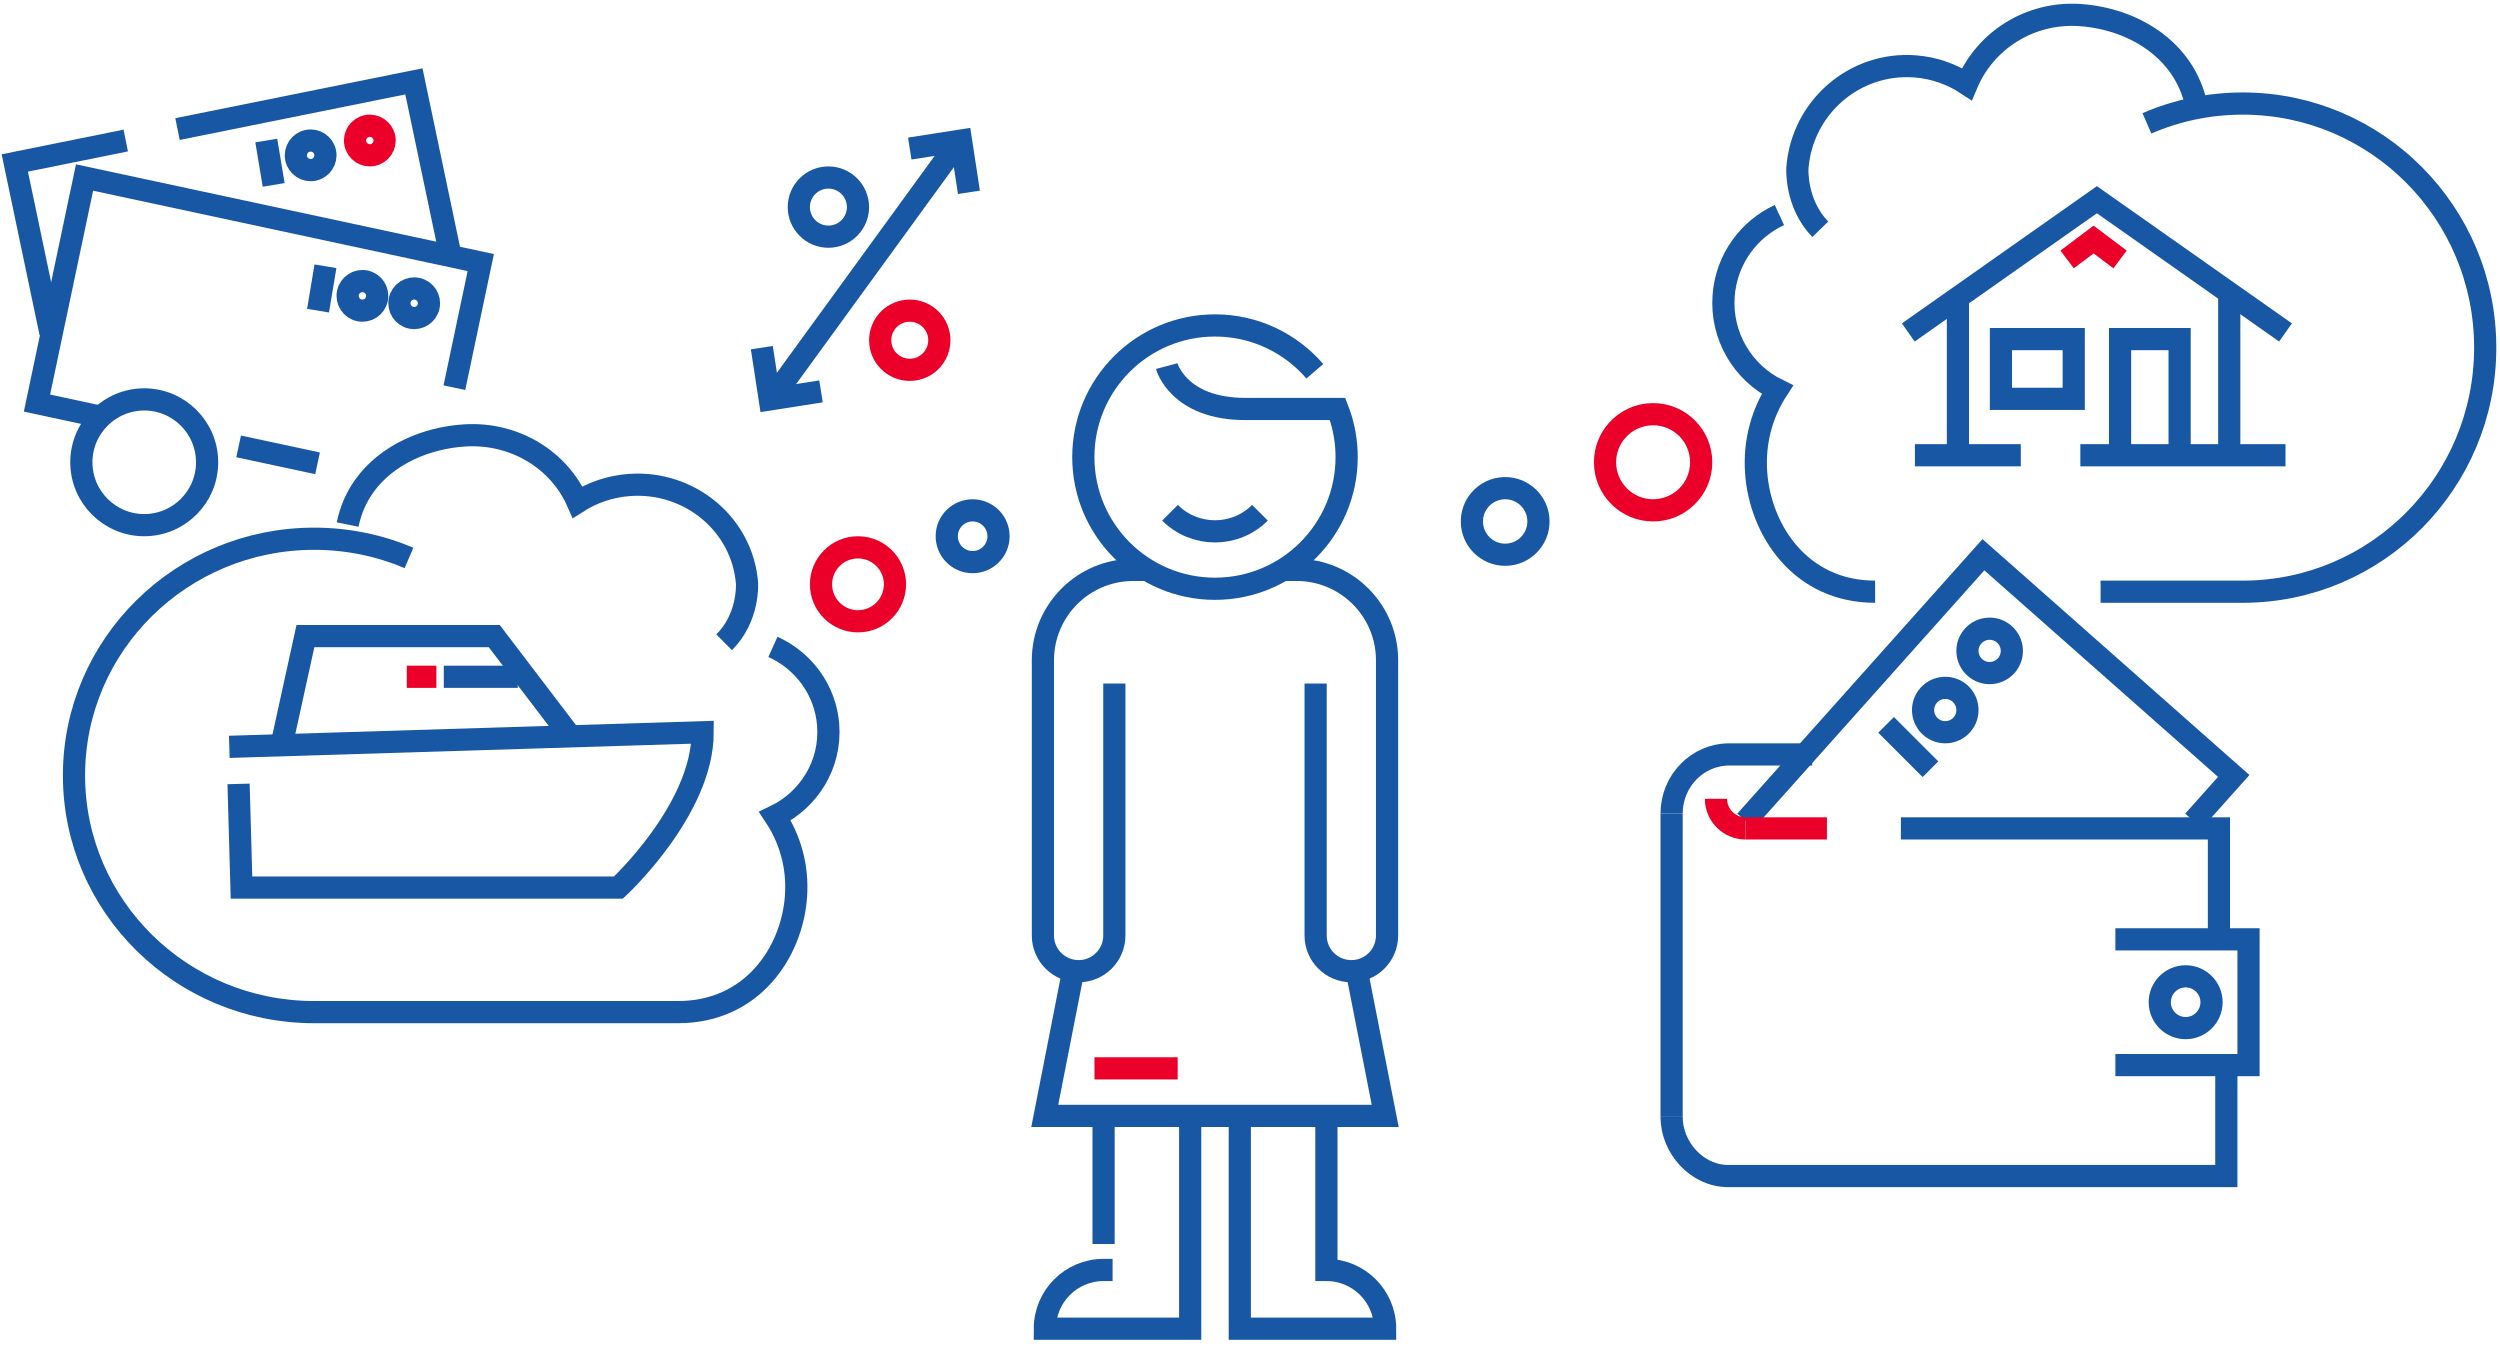 <?xml version="1.0" encoding="UTF-8"?>
<svg width="338px" height="182px" viewBox="0 0 338 182" version="1.1" xmlns="http://www.w3.org/2000/svg" xmlns:xlink="http://www.w3.org/1999/xlink">
    <!-- Generator: Sketch 62 (91390) - https://sketch.com -->
    <title>lana-mobil</title>
    <desc>Created with Sketch.</desc>
    <defs>
        <rect id="path-1" x="0" y="0" width="375" height="190"></rect>
    </defs>
    <g id="Page-1" stroke="none" stroke-width="1" fill="none" fill-rule="evenodd">
        <g id="M-Fordonsförsäkring" transform="translate(-23, -108)">
            <g id="lana-mobil" transform="translate(0, 100)">
                <mask id="mask-2" fill="white">
                    <use xlink:href="#path-1"></use>
                </mask>
                <g id="Mask"></g>
                <g id="TREES" mask="url(#mask-2)">
                    <g transform="translate(305, 19)"></g>
                </g>
                <g id="Group-2" mask="url(#mask-2)">
                    <g transform="translate(164, 52)">
                        <path d="M9.659,48.41 L9.659,82.477 C9.659,85.144 7.497,87.306 4.83,87.306 C2.162,87.306 0,85.144 0,82.477 L0,45.273 C0,38.522 5.473,33.049 12.224,33.049 L14.078,33.049" id="Stroke-9" stroke="#1757A4" stroke-width="3"></path>
                        <path d="M36.873,48.41 L36.873,82.477 C36.873,85.144 39.035,87.306 41.702,87.306 C44.369,87.306 46.531,85.144 46.531,82.477 L46.531,45.273 C46.531,38.522 41.059,33.049 34.308,33.049 L32.454,33.049" id="Stroke-10" stroke="#1757A4" stroke-width="3"></path>
                        <polyline id="Stroke-11" stroke="#1757A4" stroke-width="3" points="4.239 86.558 0.252 106.868 46.281 106.868 42.293 86.558"></polyline>
                        <g id="Group-13" stroke="none" stroke-width="1" fill-rule="evenodd" transform="translate(84, 31)">
                            <path d="M1,35 C1,30.581 4.49,27 8.794,27 L20,27" id="Stroke-1" stroke="#1757A4" stroke-width="3"></path>
                            <line x1="1" y1="35" x2="1" y2="76" id="Stroke-2" stroke="#1757A4" stroke-width="3"></line>
                            <polyline id="Stroke-3" stroke="#1757A4" stroke-width="3" points="75 52 75 37 32 37"></polyline>
                            <path d="M1,76 C1,80.162 4.424,84 8.647,84 L76,84 L76,69" id="Stroke-4" stroke="#1757A4" stroke-width="3"></path>
                            <polyline id="Stroke-5" stroke="#1757A4" stroke-width="3" points="11 36 43.157 0 77 29.909 71.559 36"></polyline>
                            <line x1="30" y1="23" x2="36" y2="29" id="Stroke-6" stroke="#1757A4" stroke-width="3"></line>
                            <path d="M39.993,18.757 C38.755,17.657 36.857,17.769 35.757,19.007 C34.657,20.245 34.769,22.143 36.007,23.243 C37.245,24.343 39.143,24.231 40.243,22.993 C41.343,21.755 41.231,19.857 39.993,18.757 Z" id="Stroke-7" stroke="#1757A4" stroke-width="3"></path>
                            <path d="M45.993,10.757 C44.755,9.657 42.857,9.769 41.757,11.007 C40.657,12.245 40.769,14.143 42.007,15.243 C43.245,16.343 45.143,16.231 46.243,14.993 C47.343,13.755 47.231,11.857 45.993,10.757 Z" id="Stroke-8" stroke="#1757A4" stroke-width="3"></path>
                            <polyline id="Stroke-9" stroke="#1757A4" stroke-width="3" points="61 52 79 52 79 69 61 69"></polyline>
                            <path d="M74,60.5 C74,58.568 72.432,57 70.5,57 C68.568,57 67,58.568 67,60.5 C67,62.432 68.568,64 70.5,64 C72.432,64 74,62.432 74,60.5 Z" id="Stroke-10" stroke="#1757A4" stroke-width="3"></path>
                            <line x1="22" y1="37" x2="11" y2="37" id="Stroke-11" stroke="#EA0029" stroke-width="3"></line>
                            <path d="M11,37 C8.791,37 7,35.21 7,33" id="Stroke-12" stroke="#EA0029" stroke-width="3"></path>
                        </g>
                        <path d="M38.329,107.606 L38.329,127.698 C42.715,127.698 46.27,131.253 46.27,135.639 L26.619,135.639 L26.619,107.606" id="Stroke-12" stroke="#1757A4" stroke-width="3"></path>
                        <line x1="8.203" y1="107.606" x2="8.203" y2="124.193" id="Stroke-13" stroke="#1757A4" stroke-width="3"></line>
                        <path d="M19.913,107.606 L19.913,135.639 L0.262,135.639 C0.262,131.253 3.817,127.698 8.203,127.698 L9.422,127.698" id="Stroke-14" stroke="#1757A4" stroke-width="3"></path>
                        <path d="M16.738,5.497 C16.738,5.497 18.283,11.294 27.374,11.294 L39.832,11.294 L40.095,11.988 C40.725,13.81 41.066,15.766 41.066,17.801 C41.066,27.632 33.097,35.601 23.266,35.601 C13.435,35.601 5.465,27.632 5.465,17.801 C5.465,7.97 13.435,0 23.266,0 C28.663,0 33.499,2.403 36.764,6.196" id="Stroke-15" stroke="#1757A4" stroke-width="3"></path>
                        <path d="M29.346,25.325 C27.67,27.001 25.468,27.84 23.265,27.84 C21.064,27.84 18.862,27.002 17.186,25.325" id="Stroke-16" stroke="#1757A4" stroke-width="3"></path>
                        <line x1="6.972" y1="100.44" x2="18.223" y2="100.44" id="Stroke-17" stroke="#EA0029" stroke-width="3"></line>
                    </g>
                </g>
                <g id="Group-5" mask="url(#mask-2)">
                    <g transform="translate(222, 10)">
                        <path d="M98,12.516 C97.602,10.457 96.817,8.656 95.75,7.111 C92.695,2.688 87.333,0.355 82.138,0.031 C75.419,-0.388 69.409,3.455 66.917,9.366 C64.89,8.031 62.512,7.173 59.926,6.975 C51.755,6.349 44.628,12.511 44.007,20.735 C44.007,20.735 43.708,25.509 47.102,29" id="Stroke-1" stroke="#1757A4" stroke-width="3"></path>
                        <path d="M31,60.5 C31,64.089 28.09,67 24.499,67 C20.91,67 18,64.089 18,60.5 C18,58.871 18.599,57.383 19.588,56.243 C20.781,54.868 22.538,54 24.499,54 C28.09,54 31,56.911 31,60.5 Z" id="Stroke-2" stroke="#EA0029" stroke-width="3"></path>
                        <path d="M9,68.448 C9.029,70.932 7.037,72.971 4.552,73 C2.068,73.028 0.029,71.037 0,68.552 C-0.012,67.424 0.39,66.39 1.066,65.592 C1.88,64.632 3.09,64.016 4.447,64 C6.933,63.971 8.971,65.963 9,68.448 Z" id="Stroke-3" stroke="#1757A4" stroke-width="3"></path>
                        <path d="M91.264,14.677 C95.238,12.954 99.617,12 104.217,12 C122.323,12 137,26.774 137,45 C137,63.225 122.323,78 104.217,78 L96.029,78 C91.127,78 87.451,78 85,78 M54.518,78 C44.36,78 38.979,69.607 38.432,61.914 C38.133,57.714 39.241,53.849 41.296,50.689 C36.657,48.409 33.623,43.458 34.038,37.96 C34.409,33.053 37.428,28.992 41.577,27.076" id="Shape" stroke="#1757A4" stroke-width="3"></path>
                        <g id="Group-9" stroke="none" stroke-width="1" fill-rule="evenodd" transform="translate(59, 25)">
                            <polyline id="Stroke-1" stroke="#1757A4" stroke-width="3" points="51 17.949 25.5 0 0 17.949"></polyline>
                            <polyline id="Stroke-2" stroke="#EA0029" stroke-width="3" points="28.632 8.077 25.053 5.385 21.474 8.077"></polyline>
                            <line x1="6.711" y1="12.564" x2="6.711" y2="34.103" id="Stroke-3" stroke="#1757A4" stroke-width="3"></line>
                            <line x1="43.395" y1="12.564" x2="43.395" y2="34.103" id="Stroke-4" stroke="#1757A4" stroke-width="3"></line>
                            <polyline id="Stroke-5" stroke="#1757A4" stroke-width="3" points="28.632 34.103 28.632 18.846 36.684 18.846 36.684 34.103"></polyline>
                            <polygon id="Stroke-6" stroke="#1757A4" stroke-width="3" points="12.526 26.923 22.368 26.923 22.368 18.846 12.526 18.846"></polygon>
                            <line x1="0.895" y1="34.551" x2="15.211" y2="34.551" id="Stroke-7" stroke="#1757A4" stroke-width="3"></line>
                            <line x1="23.263" y1="34.551" x2="51" y2="34.551" id="Stroke-8" stroke="#1757A4" stroke-width="3"></line>
                        </g>
                    </g>
                </g>
                <g id="boatbubble" mask="url(#mask-2)">
                    <g transform="translate(84.5, 105.5) scale(-1, 1) translate(-84.5, -105.5) translate(33, 66)">
                        <path d="M65.996,12.921 C65.598,10.933 64.812,9.195 63.745,7.703 C60.691,3.432 55.329,1.18 50.134,0.867 C43.415,0.462 37.404,4.173 34.913,9.88 C32.886,8.591 30.507,7.763 27.922,7.571 C19.75,6.967 12.624,12.916 12.002,20.857 C12.002,20.857 11.704,25.467 15.097,28.837" id="Stroke-1" stroke="#1757A4" stroke-width="3"></path>
                        <path d="M57.704,17.432 C61.639,15.762 65.976,14.837 70.531,14.837 C88.461,14.837 102.996,29.163 102.996,46.837 C102.996,64.51 88.461,78.837 70.531,78.837 L62.422,78.837 L21.314,78.837 C11.255,78.837 5.926,70.698 5.384,63.238 C5.088,59.166 6.186,55.417 8.221,52.354 C3.627,50.143 0.622,45.342 1.033,40.01 C1.401,35.252 4.391,31.314 8.5,29.456" id="Stroke-4" stroke="#1757A4" stroke-width="3"></path>
                        <g id="boat" stroke="none" stroke-width="1" fill-rule="evenodd" transform="translate(50, 45) scale(-1, 1) translate(-50, -45) translate(18, 28)">
                            <path d="M0,14.973 L64,13 C64,23.484 52.613,34 52.613,34 L1.65,34 L1.253,19.984" id="Stroke-1" stroke="#1757A4" stroke-width="3"></path>
                            <polyline id="Stroke-2" stroke="#1757A4" stroke-width="3" points="7 15 10.294 0 35.823 0 46 13.362"></polyline>
                            <line x1="39" y1="5.5" x2="29" y2="5.5" id="Stroke-3" stroke="#1757A4" stroke-width="3"></line>
                            <line x1="28" y1="5.5" x2="24" y2="5.5" id="Stroke-4" stroke="#EA0029" stroke-width="3"></line>
                        </g>
                    </g>
                </g>
                <g id="Group-4" mask="url(#mask-2)" stroke-width="3">
                    <g transform="translate(146, 84.204) scale(-1, 1) translate(-146, -84.204) translate(134, 76.204)">
                        <path d="M24,10.796 C24,13.557 21.762,15.796 19,15.796 C16.238,15.796 14,13.557 14,10.796 C14,9.544 14.461,8.399 15.222,7.522 C16.139,6.464 17.491,5.796 19,5.796 C21.762,5.796 24,8.035 24,10.796 Z" id="Stroke-2" stroke="#EA0029"></path>
                        <path d="M7,4.255 C7.022,6.188 5.473,7.773 3.541,7.796 C1.608,7.818 0.023,6.27 0,4.337 C-0.009,3.46 0.303,2.655 0.829,2.035 C1.462,1.288 2.403,0.809 3.459,0.797 C5.392,0.774 6.977,2.323 7,4.255 Z" id="Stroke-3" stroke="#1757A4"></path>
                    </g>
                </g>
                <g id="Group-12" mask="url(#mask-2)" stroke-width="3">
                    <g transform="translate(25, 19)">
                        <polyline id="Stroke-1" stroke="#1757A4" points="59 24 53.96 0 24.181 6.01 22 6.451"></polyline>
                        <polyline id="Stroke-2" stroke="#1757A4" points="15 8 0 11.031 4.727 33.575 4.816 34"></polyline>
                        <line x1="34" y1="8" x2="35" y2="14" id="Stroke-3" stroke="#1757A4"></line>
                        <path d="M41.959,9.597 C41.736,8.516 40.678,7.819 39.597,8.041 C38.516,8.264 37.819,9.322 38.041,10.403 C38.264,11.484 39.322,12.181 40.403,11.959 C41.484,11.736 42.181,10.678 41.959,9.597 Z" id="Stroke-4" stroke="#1757A4"></path>
                        <path d="M49.959,7.597 C49.736,6.516 48.678,5.819 47.597,6.041 C46.516,6.264 45.819,7.322 46.041,8.403 C46.264,9.484 47.322,10.181 48.403,9.959 C49.484,9.736 50.181,8.678 49.959,7.597 Z" id="Stroke-5" stroke="#EA0029"></path>
                        <path d="M11.017,45.22 L3,43.499 L9.43,13 L63,24.501 L59.434,41.415 M40.933,51.643 L30.261,49.352" id="Shape" stroke="#1757A4"></path>
                        <line x1="42" y1="25" x2="41" y2="31" id="Stroke-7" stroke="#1757A4"></line>
                        <path d="M48.956,29.416 C49.185,28.336 48.495,27.274 47.416,27.044 C46.336,26.815 45.274,27.505 45.044,28.584 C44.815,29.664 45.505,30.726 46.584,30.956 C47.664,31.185 48.726,30.495 48.956,29.416 Z" id="Stroke-8" stroke="#1757A4"></path>
                        <path d="M55.956,30.416 C56.186,29.337 55.496,28.274 54.416,28.044 C53.337,27.814 52.274,28.504 52.044,29.584 C51.814,30.663 52.504,31.726 53.584,31.956 C54.663,32.186 55.726,31.496 55.956,30.416 Z" id="Stroke-9" stroke="#1757A4"></path>
                        <path d="M26,51.5 C26,46.809 22.191,43 17.5,43 C12.809,43 9,46.809 9,51.5 C9,56.191 12.809,60 17.5,60 C22.191,60 26,56.191 26,51.5 Z" id="Stroke-11" stroke="#1757A4"></path>
                    </g>
                </g>
                <g id="Group-6" mask="url(#mask-2)" stroke-width="3">
                    <g transform="translate(126, 27)">
                        <path d="M13,9 C13,6.792 11.208,5 9,5 C6.792,5 5,6.792 5,9 C5,11.208 6.792,13 9,13 C11.208,13 13,11.208 13,9 Z" id="Stroke-1" stroke="#1757A4"></path>
                        <path d="M24,27 C24,24.792 22.208,23 20,23 C17.792,23 16,24.792 16,27 C16,29.208 17.792,31 20,31 C22.208,31 24,29.208 24,27 Z" id="Stroke-2" stroke="#EA0029"></path>
                        <line x1="2" y1="34" x2="26" y2="1" id="Stroke-3" stroke="#1757A4"></line>
                        <polyline id="Stroke-4" stroke="#1757A4" points="8 33.915 1.074 35 0 28"></polyline>
                        <polyline id="Stroke-5" stroke="#1757A4" points="20 1.085 26.926 0 28 7"></polyline>
                    </g>
                </g>
            </g>
        </g>
    </g>
</svg>
